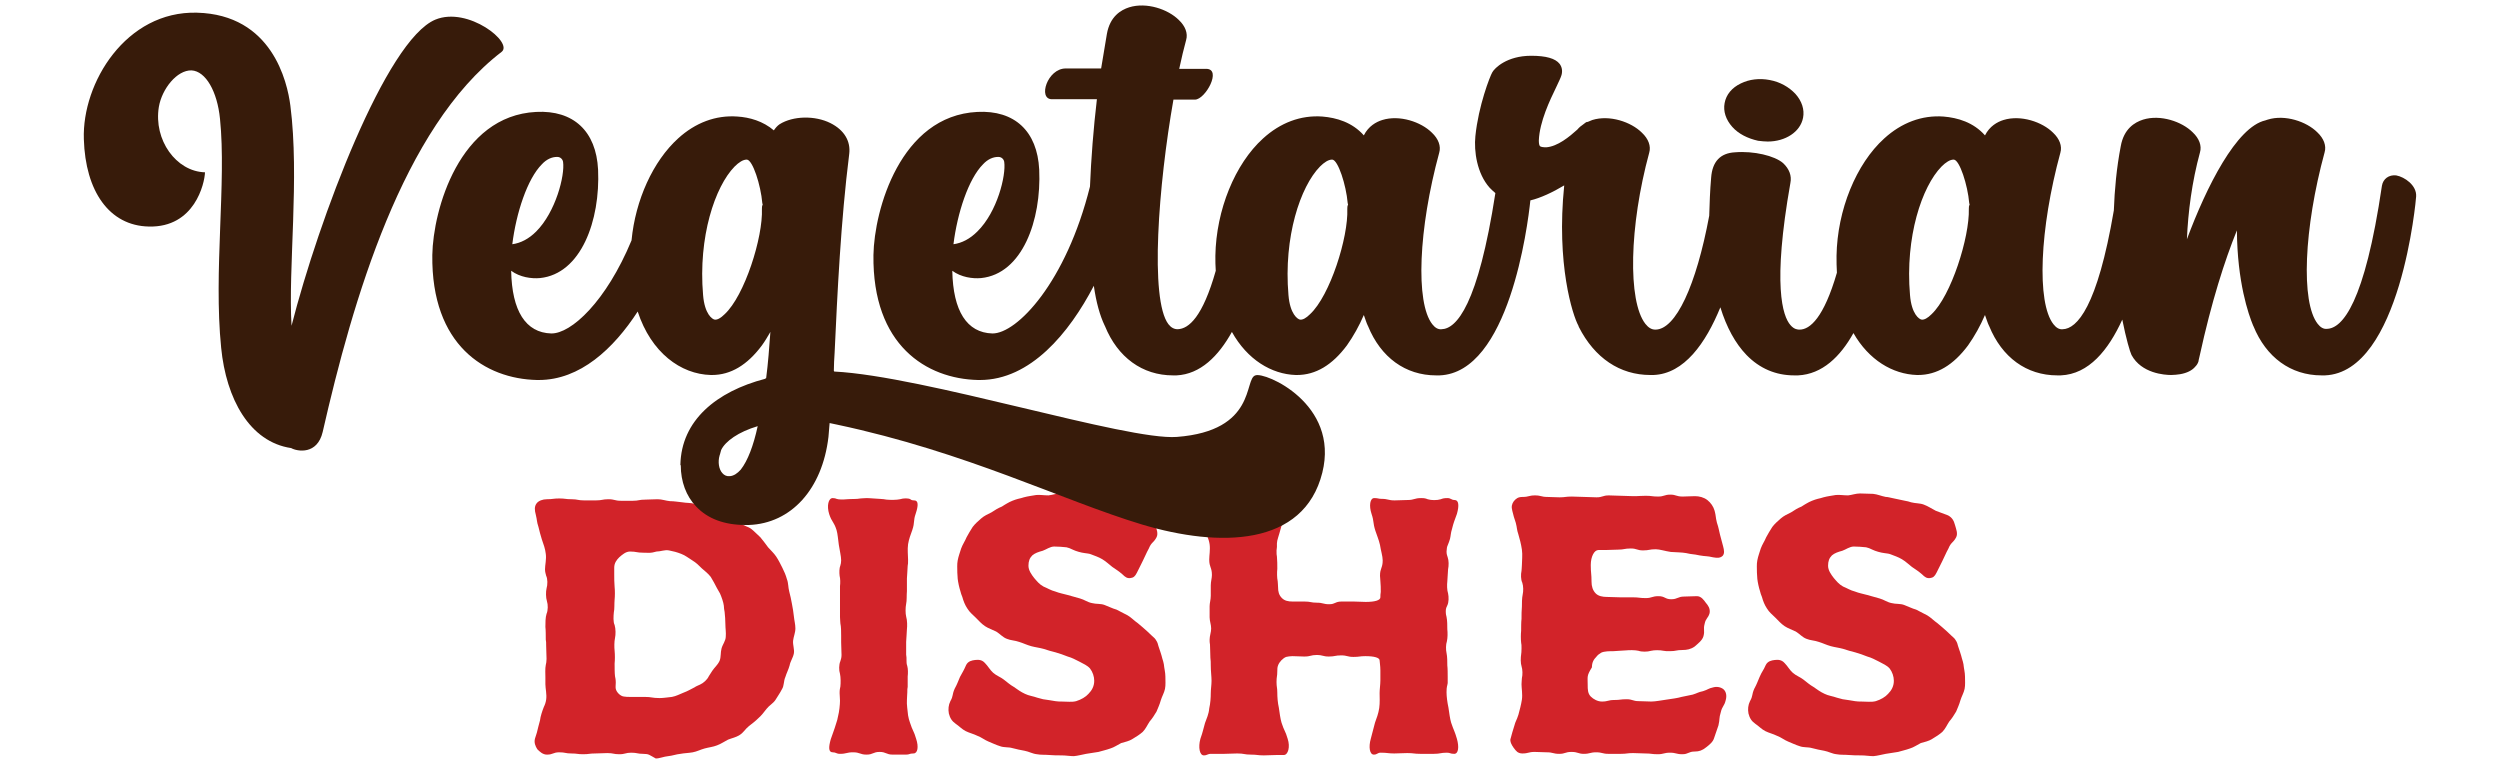 <?xml version="1.0" encoding="utf-8"?>
<!-- Generator: Adobe Illustrator 24.2.3, SVG Export Plug-In . SVG Version: 6.00 Build 0)  -->
<svg version="1.1" id="Layer_1" xmlns="http://www.w3.org/2000/svg" xmlns:xlink="http://www.w3.org/1999/xlink" x="0px" y="0px"
	 viewBox="0 0 650 198" style="enable-background:new 0 0 650 198;" xml:space="preserve">
<style type="text/css">
	.st0{fill:#D22329;}
	.st1{fill:#371B0A;}
</style>
<g>
	<g>
		<path class="st0" d="M167.2,196c-1.5,0-1.5-0.3-3.1-0.3c-1.5,0-1.5,0.4-3.1,0.4c-1.5,0-1.5-0.3-3.1-0.3c-1.5,0-1.5,0.1-3.2,0.1
			c-1.5,0-1.5,0.2-3.1,0.2c-1.5,0-1.5-0.2-3.1-0.2c-1.5,0-1.5-0.3-3.1-0.3s-1.6,0.6-3.2,0.6c-1.1,0-1.9-0.8-2.5-1.4
			c-0.5-0.8-0.9-1.7-0.6-2.8c0.5-1.5,0.5-1.5,0.9-3.2l0.4-1.5c0.1-1,0.6-2.5,1-3.5c0.3-0.6,0.5-1.2,0.6-1.9c0.2-1.4-0.2-2.9-0.2-4
			v-1.7c0-0.9-0.1-2.4,0.1-3.3c0.1-0.4,0.2-0.9,0.2-1.6c0-1.7-0.1-1.7-0.1-3.4c0-0.8,0-1.2-0.1-1.6c0-1,0-2.5-0.1-3.3
			c0-1,0-2.5,0.3-3.4c0.4-0.9,0.4-2.4,0.1-3.3c-0.3-0.9-0.3-2.5-0.1-3.3c0.3-1,0.3-2.5-0.1-3.3c-0.1-0.5-0.3-0.9-0.3-1.7
			c0-1.1,0.4-2.6,0.2-4c-0.1-0.7-0.2-1.3-0.4-1.9c-0.4-1.1-0.9-2.7-1.1-3.5L140,137c-0.5-1.5-0.3-1.6-0.7-3.2
			c-0.3-1.1-0.4-2.1,0.2-2.9c0.5-0.7,1.6-1.1,2.7-1.1c1.6,0,1.6-0.2,3.2-0.2c1.6,0,1.6,0.2,3.2,0.2c1.6,0,1.6,0.3,3.2,0.3h3.2
			c1.6,0,1.6-0.3,3.2-0.3c1.6,0,1.6,0.4,3.2,0.4h3.2c1.5,0,1.5-0.3,3.2-0.3c1.5,0,1.5-0.1,3.2-0.1c1.1,0,2.1,0.4,3.2,0.5
			c1.1,0,2.1,0.2,3.2,0.3c1.1,0.2,2.2,0.1,3.2,0.4c1.1,0.2,2,0.7,3,1c1.1,0.4,2.2,0.4,3.2,0.8c1.1,0.5,1.9,1.1,2.8,1.6
			c1,0.5,1.9,1.1,2.8,1.6c0.9,0.7,2.1,0.9,2.9,1.5c0.9,0.7,1.6,1.5,2.4,2.2c0.7,0.8,1.3,1.7,2,2.6c0.7,0.8,1.5,1.5,2.1,2.4
			s1.1,1.9,1.6,2.9s0.9,1.9,1.2,3c0.4,1,0.3,2.1,0.6,3.2c0.3,1.1,0.5,2.1,0.7,3.2s0.4,2.1,0.5,3.2c0.1,1.1,0.4,2.1,0.4,3.2
			c0,1.1-0.5,2.2-0.6,3.2c-0.1,1.1,0.4,2.3,0.2,3.3c-0.2,1.1-0.9,2-1.1,3.1c-0.3,1.1-0.8,2-1.1,3c-0.5,1.1-0.3,2.3-0.9,3.2
			c-0.5,1-1.1,1.8-1.7,2.8c-0.6,0.9-1.6,1.4-2.3,2.3c-0.7,0.9-1.3,1.7-2.1,2.4c-0.8,0.8-1.6,1.4-2.5,2.1s-1.4,1.7-2.4,2.3
			c-0.9,0.6-2,0.8-3,1.2c-1,0.5-1.8,1.1-2.9,1.5c-1,0.4-2.1,0.5-3.2,0.8c-1.1,0.3-2,0.8-3.1,1s-2.2,0.2-3.2,0.4
			c-1.1,0.1-2.1,0.5-3.2,0.6c-1.1,0.1-2.2,0.6-3.2,0.6C168.8,196.3,168.8,196,167.2,196z M167.2,143.7c-1.7,0-1.7-0.3-3.4-0.3
			c-1.1,0-2,0.8-2.8,1.5c-0.7,0.7-1.3,1.5-1.3,2.7v1.7c0,0.9,0,2.4,0.1,3.3c0.1,0.9,0.1,2.4,0,3.3c-0.1,1,0,2.5-0.2,3.3
			c-0.1,1-0.2,2.5,0.2,3.3c0.3,1,0.3,2.5,0.1,3.4s-0.2,2.4-0.1,3.3c0.1,1,0.1,2.4,0,3.3c0,1,0,2.5,0.1,3.3c0.1,0.5,0.2,0.9,0.2,1.7
			c0,0.6-0.1,1.1,0,1.6c0.2,0.9,1.2,1.9,2.1,2c0.5,0.1,1.1,0.1,1.6,0.1h3.8c1.9,0,1.9,0.3,3.9,0.3c1.1,0,2.1-0.2,3.2-0.3
			c1.1-0.2,2-0.7,3-1.1c1.1-0.4,1.9-0.9,2.9-1.4c0.4-0.3,1-0.5,1.4-0.7c0.9-0.4,1.9-1.3,2.3-2.2l0.9-1.4c0.6-0.9,1.4-1.5,1.9-2.6
			c0.4-1,0.2-2.1,0.5-3.2c0.3-1.1,1.1-2,1.1-3.1c0.1-1.1-0.1-2.1-0.1-3.2c0-1.1-0.1-2.2-0.2-3.2c-0.1-0.5-0.2-1.1-0.2-1.6
			c-0.1-0.9-0.6-2.3-1-3.2c-0.3-0.5-0.6-1-0.8-1.4c-0.5-1-1-1.9-1.6-2.9c-0.7-0.9-1.5-1.5-2.3-2.2c-0.8-0.8-1.5-1.5-2.5-2.1
			s-1.8-1.3-2.9-1.7c-1-0.4-2.1-0.7-3.2-0.9c-1.1-0.2-2.1,0.3-3.2,0.3C168.9,143.9,168.9,143.7,167.2,143.7z"/>
		<path class="st0" d="M235.9,180c0,0.6-0.1,1.2-0.1,2c-0.1,1.1,0.2,2.9,0.3,4c0.1,0.7,0.3,1.3,0.5,1.9c0.7,2.2,1,2.1,1.6,4.2
			c0.7,2.1,0.4,3.8-0.7,3.8s-1,0.3-1.9,0.3h-3.5c-1.7,0-1.7-0.7-3.4-0.7s-1.7,0.7-3.4,0.7s-1.7-0.6-3.5-0.6c-1.7,0-1.7,0.4-3.4,0.4
			c-1,0-1-0.4-1.9-0.4c-1.1,0-1.1-1.3-0.5-3.4c0.7-2.1,0.8-2.1,1.4-4.1c0.2-0.6,0.4-1.2,0.5-1.9c0.3-1.1,0.5-3,0.5-4
			c0-0.8-0.1-1.4-0.1-2c0-0.9,0.1-1.2,0.2-1.7c0.1-0.9,0.1-2.4-0.1-3.3c-0.3-0.9-0.3-2.4,0.1-3.3c0.1-0.4,0.3-0.8,0.3-1.6
			c0-1.7-0.1-1.7-0.1-3.3v-1.7c0-0.9,0-2.4-0.2-3.2c0-0.5-0.1-0.9-0.1-1.7v-3.3c0-0.9,0-1.2,0-1.6v-3.1c0.1-0.8,0.1-1.9-0.1-2.7
			c-0.1-0.8-0.1-2,0.2-2.7c0.1-0.4,0.2-0.7,0.2-1.3c0-1.1-0.4-2.6-0.6-4c-0.2-1.4-0.3-2.9-0.6-3.9c-0.7-2.2-1.2-2-1.9-4.1
			c-0.7-2.2-0.2-4.2,0.9-4.2c0.5,0,0.8,0.1,1,0.2c0.5,0.2,1.7,0.2,2.7,0.1c1-0.1,2.6,0,3.5-0.2c0.4,0,0.9-0.1,1.7-0.1
			c0.9,0,1.2,0.1,1.7,0.1c1,0.1,2.5,0.1,3.4,0.3c1,0.1,2.6,0.1,3.5-0.1c0.9-0.3,2.2-0.3,2.7,0c0.2,0.2,0.5,0.3,1,0.3
			c1.1,0,1.1,1.3,0.4,3.4c-0.7,2-0.2,2.2-0.9,4.3c-0.4,1.1-0.9,2.4-1.1,3.7c-0.2,1.4,0,2.9,0,4c0,0.9,0,1.2-0.1,1.6
			c-0.1,1-0.1,2.5-0.2,3.3v3.3c-0.1,1,0,2.5-0.2,3.3c-0.2,1-0.2,2.5,0,3.3c0.3,1,0.3,2.5,0.2,3.3c-0.1,1-0.1,2.5-0.2,3.3v3.3
			c0.1,0.5,0.1,0.9,0.1,1.7c0,0.7,0.1,1,0.2,1.3c0.2,0.7,0.2,1.9,0.1,2.7v2.7C235.9,179,235.9,179.3,235.9,180z"/>
		<path class="st0" d="M268.9,150.3c0.7,0.8,1.3,1.6,2.4,2.2c1,0.4,1.9,1,3.1,1.3c1,0.4,2.1,0.6,3.2,0.9l3.2,0.9
			c1.1,0.3,2,1,3.1,1.2c1.1,0.3,2.3,0.1,3.3,0.5c1.1,0.4,2,0.9,3.1,1.2l2.9,1.5c1,0.6,1.7,1.4,2.6,2l1.3,1.1
			c0.7,0.6,1.7,1.5,2.4,2.2c0.5,0.4,0.9,0.8,1.1,1.2c0.3,0.4,0.5,1,0.6,1.5c0.3,0.9,0.8,2.3,1,3.2c0.2,0.5,0.3,1.1,0.4,1.5
			c0.1,1.1,0.4,2.1,0.4,3.2s0.1,2.2-0.1,3.2s-0.8,2-1.1,3c-0.3,1.1-0.7,1.9-1.1,2.9c-0.6,1-1.1,1.8-1.8,2.6c-0.6,0.9-1,1.9-1.8,2.7
			c-0.8,0.7-1.6,1.2-2.6,1.8c-0.9,0.6-2,0.8-3,1.1c-1,0.5-1.8,1.1-2.8,1.4c-1.1,0.4-2.1,0.6-3.1,0.9c-1.1,0.2-2.1,0.3-3.2,0.5
			s-2.1,0.5-3.2,0.6c-1,0-2.1-0.2-3.2-0.2s-2.1,0-3.2-0.1s-2.2,0-3.2-0.2c-1.1-0.1-2.1-0.7-3.2-0.9s-2.1-0.4-3.2-0.7
			c-1-0.3-2.2-0.1-3.2-0.5c-1-0.3-2-0.8-3-1.2s-1.8-1.1-2.9-1.5c-1-0.5-2-0.7-3-1.2s-1.7-1.3-2.6-1.9c-1-0.7-1.5-1.5-1.8-2.7
			c-0.2-1.1-0.1-2.2,0.4-3.2c0.8-1.4,0.4-1.6,1.1-3.2c0.8-1.5,0.7-1.5,1.4-3.1c0.8-1.5,0.9-1.5,1.6-3.1c0.5-1,1.5-1.2,2.3-1.3
			c0.9-0.1,1.8-0.1,2.6,0.8c0.8,0.8,1.3,1.8,2.1,2.5c0.9,0.8,1.9,1.1,2.8,1.8s1.7,1.4,2.6,1.9c1,0.7,1.8,1.3,2.9,1.8
			c1,0.5,2.1,0.6,3.2,1l1.5,0.4c1,0.1,2.4,0.4,3.2,0.5c0.6,0.1,1.1,0.1,1.6,0.1c1.4,0,2.7,0.2,3.8-0.1c1.3-0.4,2.5-1.1,3.2-1.9
			c0.9-0.9,1.5-2,1.5-3.4c0-1.1-0.4-2.3-1.1-3.2c-0.7-0.8-1.7-1.2-2.8-1.8c-1-0.5-1.9-1-3-1.3l-1.6-0.6c-0.9-0.3-2.2-0.7-3.1-0.9
			l-1.6-0.5c-1.1-0.3-2.1-0.4-3.2-0.7s-2.1-0.8-3.1-1.1c-1.1-0.4-2.3-0.4-3.2-0.8c-1.1-0.4-1.8-1.3-2.8-1.9c-1-0.5-2-0.8-2.9-1.4
			c-0.9-0.6-1.6-1.4-2.4-2.2c-0.8-0.8-1.6-1.4-2.2-2.4c-0.6-0.9-1-1.9-1.3-3c-0.2-0.5-0.4-1-0.5-1.5c-0.3-0.9-0.6-2.3-0.7-3.2
			c0-0.6-0.1-1.1-0.1-1.6c0-1.1-0.1-2.2,0.1-3.2c0.2-1.1,0.6-2.1,0.9-3.1c0.4-1.1,1-1.9,1.4-2.9c0.5-0.9,1-1.8,1.6-2.7
			c0.6-0.8,1.4-1.5,2.2-2.2s1.7-1.1,2.7-1.6c0.9-0.6,1.7-1.1,2.7-1.5c0.5-0.3,0.9-0.6,1.3-0.8c0.8-0.5,2.1-1,2.9-1.2
			c0.6-0.1,1.1-0.3,1.5-0.4c1.1-0.3,2.1-0.4,3.2-0.6c1-0.1,2,0.1,3.2,0.1c1-0.1,2-0.5,3.1-0.5s2.3,0.1,3.4,0.1
			c1.1,0.1,2.2,0.6,3.3,0.8c0.6,0,1.1,0.2,1.7,0.3l3.3,0.7c0.5,0.1,1.1,0.2,1.6,0.4c1.1,0.3,2.3,0.2,3.3,0.6
			c1.1,0.4,2.1,1.1,3.1,1.6c1.1,0.4,2.2,0.8,3.2,1.2c1.1,0.6,1.5,1.4,1.8,2.5s0.8,2.2,0.3,3.2c-0.8,1.5-1.3,1.2-2,2.9
			c-0.4,0.8-0.6,1.1-0.8,1.6c-0.4,0.9-1.1,2.3-1.5,3.1l-0.8,1.6c-0.5,1-0.9,1.3-1.7,1.4c-0.8,0.1-1.3-0.2-2.1-1
			c-0.8-0.7-1.7-1.3-2.6-1.9c-0.9-0.7-1.6-1.4-2.6-2s-2-0.9-3-1.3c-0.5-0.2-1.1-0.2-1.6-0.3c-0.9-0.1-2.3-0.5-3.1-0.9
			c-0.6-0.3-1.1-0.5-1.6-0.6c-1-0.1-2.1-0.2-3.2-0.2s-2.1,0.8-3,1.1c-1.1,0.3-2,0.6-2.7,1.2c-0.7,0.7-1,1.5-1,2.7
			S268.2,149.4,268.9,150.3z"/>
		<path class="st0" d="M376.1,180c0,1.1,0.2,2.6,0.5,4c0.2,1.4,0.4,2.9,0.7,3.9c0.7,2.1,0.9,2.1,1.5,4.2s0.4,3.9-0.7,3.9
			s-1-0.3-1.9-0.3c-1.7,0-1.7,0.3-3.4,0.3h-3.5c-1.7,0-1.7-0.2-3.4-0.2s-1.7,0.1-3.4,0.1s-1.7-0.2-3.5-0.2c-0.9,0-0.9,0.5-1.8,0.5
			c-1.1,0-1.4-2-0.8-4.1s0.5-2.1,1.1-4.2c0.4-1.1,0.9-2.4,1.1-3.8c0.2-1.4,0.1-2.9,0.1-3.9s0.2-2.2,0.2-3.3v-2.6
			c0-1.2-0.2-2.2-0.2-2.6c0-0.7-1.4-1.1-3.7-1.1c-1.5,0-1.5,0.2-3.1,0.2s-1.6-0.4-3.2-0.4s-1.6,0.3-3.2,0.3s-1.5-0.4-3.2-0.4
			c-1.5,0-1.5,0.4-3.2,0.4c-1.5,0-1.5-0.1-3.1-0.1c-0.6,0-1.1,0.1-1.6,0.2c-0.8,0.3-1.8,1.3-2.1,2.2c-0.2,0.5-0.2,1-0.2,1.5
			c0,1.4-0.2,1.4-0.2,2.8c0,1.4,0.2,1.4,0.2,2.8c0,1.1,0.1,2.6,0.4,3.9c0.2,1.4,0.4,2.9,0.7,3.9c0.7,2.2,1,2.1,1.6,4.2
			c0.7,2.1,0.1,4.2-1,4.2H332c-1.7,0-1.7,0.1-3.4,0.1c-1.7,0-1.7-0.2-3.4-0.2s-1.7-0.3-3.5-0.3c-1.7,0-1.7,0.1-3.4,0.1h-3.4
			c-1,0-1,0.4-1.9,0.4c-1.1,0-1.5-2.1-0.9-4.3c0.7-2,0.6-2,1.2-4.1c0.4-1.1,1-2.4,1.1-3.8c0.3-1.3,0.4-2.8,0.4-3.9
			c0-1.1,0.2-2.2,0.2-3.3s-0.2-2.5-0.2-4c0-0.7,0-1.3-0.1-2c0-1.1-0.1-2.6-0.1-3.4c-0.1-0.4-0.1-0.9-0.1-1.3c0-1,0.4-1.9,0.4-2.9
			s-0.4-1.9-0.4-2.9v-2.9c0-0.8,0.3-1.7,0.3-2.7v-2.7c0-1,0.3-1.9,0.3-2.7c0-2-0.7-2-0.7-4c0-1.1,0.3-2.6,0.1-4
			c-0.2-1.4-0.9-2.7-1.2-3.7c-0.7-2.2-0.2-2.3-0.9-4.5c-0.7-2.1-0.6-3.8,0.5-3.8s1,0.3,1.9,0.3c1.7,0,1.7-0.3,3.4-0.3
			s1.7,0.4,3.5,0.4c1.7,0,1.7,0.1,3.4,0.1c0.9,0,1.2-0.2,1.7-0.4c1-0.4,2.5-0.4,3.4-0.2c0.5,0,0.9,0.1,1.7,0.1c1,0,1,0.3,1.9,0.3
			c1.1,0,1.1,1.4,0.4,3.5c-0.7,2-0.6,2.1-1.2,4.1c-0.2,0.9-0.5,1.6-0.7,2.4c-0.4,1.1-0.3,2.1-0.3,2.4c0,0.5-0.1,0.5-0.1,0.9
			c0,0.9,0,1.2,0.1,1.6c0.1,0.9,0.1,2.3,0.1,3.2c-0.1,0.9-0.1,2.3,0.1,3.2c0,0.4,0.1,0.8,0.1,1.6c0,1.1,0.2,2,1,2.8
			c0.7,0.7,1.6,0.9,2.8,0.9h3.1c1.6,0,1.6,0.3,3.2,0.3s1.6,0.4,3.2,0.4s1.5-0.7,3.2-0.7h3.2c1.5,0,1.5,0.1,3.1,0.1
			c2.3,0,3.8-0.4,3.8-1.2c0-0.4,0-0.9,0.1-1.4c0-0.8,0-2-0.1-2.8c0-0.5-0.1-1-0.1-1.4c0-2,0.7-2,0.7-4c0-1.1-0.5-2.6-0.7-4
			c-0.3-1.4-0.9-2.7-1.2-3.7c-0.7-2.2-0.3-2.3-1-4.4c-0.7-2.1-0.4-4.1,0.7-4.1s1,0.2,1.9,0.2c1.7,0,1.7,0.4,3.4,0.4s1.7-0.1,3.4-0.1
			s1.7-0.5,3.5-0.5c0.9,0,1.2,0.1,1.7,0.3c0.9,0.3,2.5,0.3,3.4,0c0.5-0.2,0.9-0.3,1.7-0.3c1,0,1,0.5,1.9,0.5c1.1,0,1.2,1.5,0.6,3.6
			c-0.7,2-0.8,2-1.3,4c-0.3,0.9-0.3,1.7-0.5,2.5c-0.3,1.1-0.8,2-0.8,2.3c0,0.5-0.1,0.5-0.1,1c0,0.8,0.2,1.1,0.3,1.5
			c0.3,0.8,0.3,2.2,0.1,3.1c-0.1,0.9-0.1,2.3-0.2,3.2c-0.1,0.8-0.1,2.2,0.2,3.1c0.2,0.9,0.2,2.3-0.2,3.1c-0.2,0.4-0.4,0.8-0.4,1.5
			c0,0.8,0.1,1.1,0.2,1.5c0.2,0.9,0.2,2.3,0.2,3.2c0.1,0.9,0.1,2.2-0.1,3.1c-0.3,0.9-0.3,2.2-0.1,3.1c0.2,0.9,0.2,2.3,0.2,3.2
			c0.1,0.8,0.1,2.2,0.1,3.1v1.5C376.3,178.4,376.1,178.4,376.1,180z"/>
		<path class="st0" d="M412.8,178.1c0,1.1,0,2.2,0.8,3c0.7,0.7,1.8,1.3,2.9,1.3c1.6,0,1.6-0.4,3.2-0.4s1.6-0.2,3.2-0.2
			s1.6,0.5,3.2,0.5s1.6,0.1,3.2,0.1c1.1,0,2.6-0.3,4-0.5s2.9-0.4,3.9-0.7l2.9-0.6c1.3-0.4,1.3-0.6,2.7-0.9c1.3-0.4,1.3-0.7,2.7-1
			c1.1-0.3,2.2,0.1,2.7,0.6c0.6,0.6,0.8,1.6,0.5,2.7c-0.4,1.7-0.9,1.5-1.3,3.2c-0.5,1.6-0.2,1.7-0.6,3.4c-0.5,1.6-0.6,1.6-1.1,3.2
			c-0.3,1.1-1.2,1.8-2.1,2.5c-1,0.8-1.8,1.1-3,1.1c-1.6,0-1.6,0.7-3.2,0.7s-1.6-0.4-3.2-0.4s-1.6,0.4-3.2,0.4s-1.6-0.2-3.2-0.2
			s-1.6-0.1-3.2-0.1s-1.6,0.2-3.2,0.2h-3.2c-1.6,0-1.6-0.4-3.2-0.4s-1.6,0.4-3.2,0.4c-1.5,0-1.5-0.5-3.2-0.5s-1.6,0.5-3.2,0.5
			s-1.6-0.4-3.2-0.4s-1.6-0.1-3.2-0.1s-1.6,0.4-3.2,0.4c-0.6,0-1-0.2-1.3-0.4c-0.6-0.5-1.3-1.5-1.6-2.2c-0.2-0.5-0.3-1-0.1-1.4
			c0.4-1.5,0.4-1.5,0.9-3.1c0.4-1.5,0.6-1.4,1.1-3c0.3-1.1,0.7-2.6,0.9-3.9c0.2-1.4-0.1-3-0.1-4c0-0.8,0.1-1.1,0.1-1.6
			c0.2-0.8,0.2-2.2-0.1-3.1c-0.1-0.4-0.2-0.8-0.2-1.5c0-1.5,0.2-1.5,0.2-3.1c0-0.8,0-1.1-0.1-1.5c-0.1-0.9-0.1-2.2,0-3.1
			c0-0.9,0-2.3,0.1-3.1c0-0.9,0-2.3,0.1-3.2c0-0.8,0-2.2,0.2-3.1c0.2-0.9,0.2-2.2-0.1-3.1c-0.4-0.8-0.4-2.2-0.2-3.1
			c0-0.4,0.1-0.8,0.1-1.5c0-1.1,0.2-2.6,0-4s-0.6-2.9-0.9-3.9c-0.5-1.5-0.3-1.6-0.7-3.1c-0.5-1.5-0.5-1.5-0.9-3.1
			c-0.3-1.1-0.1-1.8,0.4-2.5c0.6-0.7,1.1-1.1,2.3-1.1c1.6,0,1.6-0.4,3.2-0.4s1.6,0.4,3.2,0.4c1.5,0,1.5,0.1,3.2,0.1
			c1.5,0,1.5-0.2,3.2-0.2c1.6,0,1.6,0.1,3.2,0.1s1.6,0.1,3.2,0.1s1.6-0.5,3.2-0.5c1.5,0,1.5,0.1,3.2,0.1c1.5,0,1.5,0.1,3.2,0.1
			s1.6-0.1,3.2-0.1s1.6,0.2,3.2,0.2s1.6-0.5,3.2-0.5c1.5,0,1.5,0.5,3.2,0.5c1.5,0,1.5-0.1,3.2-0.1c1.1,0,2.3,0.3,3.2,1
			c0.9,0.7,1.6,1.7,1.9,2.8c0.4,1.5,0.2,1.5,0.6,3.1c0.5,1.5,0.4,1.5,0.8,3.1l0.8,3c0.3,1.1,0.4,1.9-0.1,2.5
			c-0.6,0.6-1.4,0.6-2.5,0.4c-1.7-0.4-1.8-0.2-3.5-0.5c-1.8-0.4-1.8-0.2-3.5-0.6c-1.1-0.2-2.6-0.2-4-0.3c-1.4-0.2-2.9-0.7-3.9-0.7
			c-1.7,0-1.7,0.3-3.3,0.3s-1.6-0.5-3.2-0.5c-1.7,0-1.7,0.3-3.3,0.3s-1.6,0.1-3.2,0.1h-1.9c-1.1,0-2,1.7-2,3.9s0.2,2.2,0.2,4.4
			c0,1.1,0.3,2.2,1.1,3c0.7,0.7,1.8,0.9,2.9,0.9c1.7,0,1.7,0.1,3.4,0.1h3.3c1.7,0,1.7,0.2,3.4,0.2c1.6,0,1.6-0.5,3.3-0.5
			s1.7,0.8,3.3,0.8c1.7,0,1.7-0.7,3.4-0.7c1.6,0,1.6-0.1,3.3-0.1c1.1,0,1.8,1,2.3,1.7c0.6,0.7,1.2,1.5,1,2.7c-0.4,1.4-1,1.3-1.3,2.8
			c-0.4,1.5,0.1,1.7-0.3,3.2c-0.3,1.1-1.4,1.9-2.3,2.7c-1,0.7-2,0.9-3.2,0.9c-1.6,0-1.6,0.3-3.2,0.3c-0.9,0-1.2,0-1.7-0.1
			c-0.9-0.2-2.4-0.2-3.2,0c-1,0.3-2.5,0.3-3.3,0c-0.9-0.2-2.4-0.2-3.3-0.1c-0.9,0.1-2.4,0.1-3.2,0.2c-1,0-2.4,0-3.2,0.4
			c-0.5,0.3-0.9,0.6-1.2,1c-0.8,0.8-1.2,1.6-1.2,2.8C412.5,175.8,412.8,175.8,412.8,178.1z"/>
		<path class="st0" d="M476.8,150.3c0.7,0.8,1.3,1.6,2.4,2.2c1,0.4,1.9,1,3.1,1.3c1,0.4,2.1,0.6,3.2,0.9l3.2,0.9
			c1.1,0.3,2,1,3.1,1.2c1.1,0.3,2.3,0.1,3.3,0.5c1.1,0.4,2,0.9,3.1,1.2l2.9,1.5c1,0.6,1.7,1.4,2.6,2l1.3,1.1
			c0.7,0.6,1.7,1.5,2.4,2.2c0.5,0.4,0.9,0.8,1.1,1.2c0.3,0.4,0.5,1,0.6,1.5c0.3,0.9,0.8,2.3,1,3.2c0.2,0.5,0.3,1.1,0.4,1.5
			c0.1,1.1,0.4,2.1,0.4,3.2s0.1,2.2-0.1,3.2s-0.8,2-1.1,3c-0.3,1.1-0.7,1.9-1.1,2.9c-0.6,1-1.1,1.8-1.8,2.6c-0.6,0.9-1,1.9-1.8,2.7
			c-0.8,0.7-1.6,1.2-2.6,1.8c-0.9,0.6-2,0.8-3,1.1c-1,0.5-1.8,1.1-2.8,1.4c-1.1,0.4-2.1,0.6-3.1,0.9c-1.1,0.2-2.1,0.3-3.2,0.5
			s-2.1,0.5-3.2,0.6c-1,0-2.1-0.2-3.2-0.2s-2.1,0-3.2-0.1s-2.2,0-3.2-0.2c-1.1-0.1-2.1-0.7-3.2-0.9s-2.1-0.4-3.2-0.7
			c-1-0.3-2.2-0.1-3.2-0.5c-1-0.3-2-0.8-3-1.2s-1.8-1.1-2.9-1.5c-1-0.5-2-0.7-3-1.2s-1.7-1.3-2.6-1.9c-1-0.7-1.5-1.5-1.8-2.7
			c-0.2-1.1-0.1-2.2,0.4-3.2c0.8-1.4,0.4-1.6,1.1-3.2c0.8-1.5,0.7-1.5,1.4-3.1s0.9-1.5,1.6-3.1c0.5-1,1.5-1.2,2.3-1.3
			c0.9-0.1,1.8-0.1,2.6,0.8c0.8,0.8,1.3,1.8,2.1,2.5c0.9,0.8,1.9,1.1,2.8,1.8s1.7,1.4,2.6,1.9c1,0.7,1.8,1.3,2.9,1.8
			c1,0.5,2.1,0.6,3.2,1l1.5,0.4c1,0.1,2.4,0.4,3.2,0.5c0.6,0.1,1.1,0.1,1.6,0.1c1.4,0,2.7,0.2,3.8-0.1c1.3-0.4,2.5-1.1,3.2-1.9
			c0.9-0.9,1.5-2,1.5-3.4c0-1.1-0.4-2.3-1.1-3.2c-0.7-0.8-1.7-1.2-2.8-1.8c-1-0.5-1.9-1-3-1.3l-1.6-0.6c-0.9-0.3-2.2-0.7-3.1-0.9
			l-1.6-0.5c-1.1-0.3-2.1-0.4-3.2-0.7s-2.1-0.8-3.1-1.1c-1.1-0.4-2.3-0.4-3.2-0.8c-1.1-0.4-1.8-1.3-2.8-1.9c-1-0.5-2-0.8-2.9-1.4
			c-0.9-0.6-1.6-1.4-2.4-2.2s-1.6-1.4-2.2-2.4c-0.6-0.9-1-1.9-1.3-3c-0.2-0.5-0.4-1-0.5-1.5c-0.3-0.9-0.6-2.3-0.7-3.2
			c0-0.6-0.1-1.1-0.1-1.6c0-1.1-0.1-2.2,0.1-3.2c0.2-1.1,0.6-2.1,0.9-3.1c0.4-1.1,1-1.9,1.4-2.9c0.5-0.9,1-1.8,1.6-2.7
			c0.6-0.8,1.4-1.5,2.2-2.2c0.8-0.7,1.7-1.1,2.7-1.6c0.9-0.6,1.7-1.1,2.7-1.5c0.5-0.3,0.9-0.6,1.3-0.8c0.8-0.5,2.1-1,2.9-1.2
			c0.6-0.1,1.1-0.3,1.5-0.4c1.1-0.3,2.1-0.4,3.2-0.6c1-0.1,2,0.1,3.2,0.1c1-0.1,2-0.5,3.1-0.5s2.3,0.1,3.4,0.1
			c1.1,0.1,2.2,0.6,3.3,0.8c0.6,0,1.1,0.2,1.7,0.3l3.3,0.7c0.5,0.1,1.1,0.2,1.6,0.4c1.1,0.3,2.3,0.2,3.3,0.6
			c1.1,0.4,2.1,1.1,3.1,1.6c1.1,0.4,2.2,0.8,3.2,1.2c1.1,0.6,1.5,1.4,1.8,2.5s0.8,2.2,0.3,3.2c-0.8,1.5-1.3,1.2-2,2.9
			c-0.4,0.8-0.6,1.1-0.8,1.6c-0.4,0.9-1.1,2.3-1.5,3.1l-0.8,1.6c-0.5,1-0.9,1.3-1.7,1.4c-0.8,0.1-1.3-0.2-2.1-1
			c-0.8-0.7-1.7-1.3-2.6-1.9c-0.9-0.7-1.6-1.4-2.6-2s-2-0.9-3-1.3c-0.5-0.2-1.1-0.2-1.6-0.3c-0.9-0.1-2.3-0.5-3.1-0.9
			c-0.6-0.3-1.1-0.5-1.6-0.6c-1-0.1-2.1-0.2-3.2-0.2s-2.1,0.8-3,1.1c-1.1,0.3-2,0.6-2.7,1.2c-0.7,0.7-1,1.5-1,2.7
			S476.1,149.4,476.8,150.3z"/>
	</g>
	<g>
		<path class="st1" d="M130.4,13.5c3.2-2.4-8.7-11.9-17.2-8.4c-12.8,5.3-30.3,51.8-37.4,79.6c-0.9-15.1,2.1-38.5-0.3-57.2
			c-0.8-6.3-4.8-23.7-24.3-24.2C32.8,2.8,21.3,21.5,21.8,36.2c0.4,13.5,6.6,22.5,16.9,22.7c11.9,0.3,14.5-11.2,14.6-14.1
			c-7.5-0.2-13.4-8.4-12-17c0.8-4.7,4.7-9.6,8.5-9.5c3.7,0.2,6.7,5.5,7.4,12.6c1.7,16.5-1.7,39.7,0.3,59.5
			c1.3,13.3,7.4,24.5,18.2,26.1c1.6,0.9,6.8,1.8,8.2-4.2C91.7,78.1,104.7,33.2,130.4,13.5z"/>
		<path class="st1" d="M326.4,97.6c-3,0.9,0.4,14.4-20.4,16c-13,1-65.6-15.8-89.1-17c0-0.1-0.1-0.1-0.1-0.2c0-1.5,0.1-3.1,0.2-4.7
			c0.7-15.2,1.6-34.2,3.8-51.7c0.4-3.3-1.3-6.2-4.9-8c-4-2-9.7-1.9-13.2,0.3c-0.6,0.4-1.1,1-1.5,1.6c-2.8-2.4-6.3-3.4-9.5-3.6
			c-5.6-0.4-10.9,1.6-15.4,5.7c-6.5,5.9-11.1,16-12.1,26.5c-6.6,15.9-15.7,24.3-20.9,24.2c-6.6-0.2-10.2-5.8-10.4-16.3
			c2.3,1.7,5.3,2.1,7.5,1.9c10.7-1.1,15.7-15,15.1-28.2c-0.5-10-6.4-15.5-16.1-15c-20,1-26.8,25.5-27,37.2
			c-0.3,23.5,13.8,32.2,27.2,32.5c0.2,0,0.3,0,0.5,0c10.7,0,19.4-8.1,25.7-17.8c3.5,10.7,11.2,16.3,19,16.5h0.3
			c4.9,0,9.2-2.6,13-7.7c0.8-1.1,1.5-2.3,2.2-3.5c-0.3,4.1-0.6,8.2-1.1,12c-0.1,0.1-0.2,0.1-0.3,0.2c-12.6,3.3-21.8,10.8-22,22.4
			l0.1,0.1c0,4.2,1.4,8,4,10.7c3,3.2,7.4,4.8,12.8,4.8c0.3,0,0.6,0,0.9,0c11-0.4,19.1-9.3,20.7-22.9c0.1-1.1,0.2-2.3,0.3-3.6
			c0.6,0.1,1.3,0.3,1.9,0.4c33.9,7.2,58.5,19.7,79.4,26c20.1,6,42,5.7,46.8-13.5C348.3,104.9,328.8,96.6,326.4,97.6z M140.9,42.7
			c1.2-1.3,2.6-1.9,3.9-1.9h0.1c0.8,0,1.4,0.6,1.5,1.3c0.5,3.5-1.9,13-7,18.1c-1.9,1.9-4,3-6.2,3.3
			C134.2,55.4,137.1,46.5,140.9,42.7z M188.4,81.7c-1,1-1.9,1.5-2.6,1.4c-0.6-0.1-2.6-1.4-3-6.4c-1.3-15.1,3.1-28.2,8.2-33.4
			c1.1-1.1,2.2-1.8,3.1-1.8h0.1c1.5,0.1,3.6,6.6,4,11.3c0,0.1,0.1,0.3,0.1,0.4c-0.2,0.4-0.2,0.7-0.2,1.1
			C198.4,61.7,193.6,76.9,188.4,81.7z M192.6,122.1c-0.9,1-1.8,1.6-2.8,1.7c-0.8,0.1-1.5-0.2-2-0.8c-0.9-1-1.2-2.9-0.7-4.6
			c0-0.1,0.1-0.2,0.1-0.3c0.1-0.4,0.2-0.7,0.3-1.1c1.1-2.3,4.5-4.7,9.5-6.2C195.9,115.9,194.4,119.8,192.6,122.1z"/>
		<path class="st1" d="M457.1,36.6c0.9,0.1,1.7,0.2,2.5,0.2c4.6,0,8.5-2.5,9.2-6.2c0.4-2.1-0.3-4.3-2-6.2c-1.7-1.8-4-3.1-6.7-3.6
			c-2.6-0.5-5.3-0.2-7.5,0.9c-2.3,1.1-3.8,2.9-4.2,5.1c-0.4,2.1,0.3,4.3,2,6.2C452,34.8,454.4,36,457.1,36.6z"/>
		<path class="st1" d="M623,45.6c-1.9-0.2-3.4,0.9-3.7,2.7C614.8,78.9,609,85.4,605,85.5c-0.9,0.1-1.7-0.4-2.4-1.3
			c-4.4-5.6-3.6-24.8,1.8-44.6c0.5-1.7-0.2-3.6-1.9-5.2c-2.8-2.8-8.4-4.7-12.9-3.3c-0.2,0.1-0.4,0.1-0.6,0.2
			c-7.5,1.7-15.3,17.2-20.4,30.9c0.3-7.1,1.3-14.9,3.4-22.6c0.5-1.7-0.2-3.6-1.9-5.2c-2.8-2.8-8.4-4.7-12.9-3.3
			c-2.2,0.7-5,2.4-5.8,6.9c-1.1,5.7-1.6,11.3-1.8,16.7c-4.3,25.2-9.6,30.8-13.3,30.9c-0.9,0.1-1.7-0.4-2.4-1.3
			c-4.4-5.6-3.6-24.8,1.8-44.6c0.5-1.7-0.2-3.6-1.9-5.2c-2.8-2.8-8.4-4.7-12.9-3.3c-1.6,0.5-3.6,1.6-4.8,4c-3-3.4-7.1-4.6-10.8-4.9
			c-5.6-0.4-10.9,1.6-15.4,5.7c-7.3,6.6-12.2,18.6-12.4,30.5c0,1.5,0,3,0.1,4.4c-3.4,11.7-7,14.8-9.7,14.8c-0.4,0-1.4,0-2.4-1.2
			c-2-2.3-4.7-10.3,0-36.9c0.4-1.9-0.3-3.7-1.9-5.2c-2.2-1.9-7.6-3.2-12.5-2.8c-3.8,0.2-5.9,2.4-6.2,6.6c-0.3,3.4-0.4,6.7-0.5,9.9
			c-3.4,18.2-8.7,29.6-14,29.6c-1,0-1.8-0.5-2.6-1.5c-4.6-5.9-4.2-25.4,1-44.5c0.5-1.7-0.2-3.6-1.9-5.2c-2.8-2.8-8.4-4.7-12.9-3.3
			c-0.4,0.2-0.8,0.3-1.2,0.5c-0.1,0-0.1,0-0.2,0c-0.3,0.1-0.5,0.3-0.9,0.6c-0.6,0.4-1.1,0.8-1.6,1.4c-2,1.8-5.1,4.4-8.1,4.6
			c-0.8,0-1.4-0.1-1.6-0.3s-0.3-0.7-0.3-1.5c0.2-4.9,2.9-10.5,4.5-13.8c0.7-1.5,1.2-2.5,1.4-3.2c0.3-1.1,0.1-2.1-0.5-2.9
			c-1.1-1.4-3.5-2.1-7.4-2.1c-6.3,0-9.5,3.2-10.1,4.3c-0.6,1-3.6,8.7-4.4,16.6c-0.4,3.9,0.4,9.7,3.7,13.4c0.5,0.5,1,1,1.5,1.4
			c-4.5,29.1-10.1,35.3-14,35.4c-0.9,0.1-1.7-0.4-2.4-1.3c-4.4-5.6-3.6-24.8,1.8-44.6c0.5-1.7-0.2-3.6-1.9-5.2
			c-2.8-2.8-8.4-4.7-12.9-3.3c-1.6,0.5-3.6,1.6-4.8,4c-3-3.4-7.1-4.6-10.8-4.9c-5.6-0.4-10.9,1.6-15.4,5.7
			c-7.3,6.6-12.2,18.6-12.4,30.5c0,1.4,0,2.7,0.1,3.9c-3.4,12-7,15.1-9.9,15.2c-0.9,0-1.7-0.4-2.4-1.3c-4.9-6.4-2.6-36.3,1.3-58.4
			c3.1,0,5.2,0,5.6,0c2.7,0,7.1-8,2.9-8c-0.8,0-3.5,0-7,0c0.6-2.8,1.2-5.3,1.8-7.5c0.5-1.7-0.2-3.6-1.9-5.2
			c-2.8-2.8-8.4-4.7-12.9-3.3c-2.2,0.7-5,2.4-5.8,6.9c-0.5,2.9-1,5.9-1.5,9c-5,0-8.7,0-9.2,0c-4.8,0-7.3,8-3.6,8c0.8,0,5.7,0,11.7,0
			c-0.9,7.6-1.5,15.4-1.8,22.7c-6.2,24.9-19,38.3-25.4,38.2c-6.6-0.2-10.2-5.8-10.4-16.3c2.3,1.7,5.3,2.1,7.5,1.9
			c10.7-1.1,15.7-15,15.1-28.2c-0.5-10-6.4-15.5-16.1-15c-20,1-26.8,25.5-27,37.2c-0.3,23.5,13.8,32.2,27.2,32.5c0.2,0,0.3,0,0.5,0
			c13.1,0,23.2-12.2,29.6-24.5c0.6,4.3,1.6,7.8,2.8,10.3l0.1,0.2c3.3,8.1,9.7,12.8,17.7,12.8c0.3,0,0.6,0,0.9,0
			c6.2-0.3,10.9-5,14.4-11.3c4,7.2,10.3,11,16.6,11.2h0.3c4.9,0,9.2-2.6,13-7.7c1.7-2.4,3.2-5.1,4.4-7.9c0.4,1.1,0.7,2.1,1,2.7
			l0.1,0.2c3.3,8.1,9.7,12.8,17.7,12.8c0.3,0,0.6,0,0.9,0c18-0.7,22.9-38.7,23.6-45.5c2.6-0.6,5.8-2.1,8.8-3.9
			c-2.1,20.5,2.2,33.8,3.7,36.5l0.1,0.3c4.1,8.1,10.7,12.5,18.6,12.5c0.3,0,0.5,0,0.8,0c8-0.3,13.6-8.3,17.4-17.6
			c1.6,5.2,3.9,9.4,6.8,12.4c3.4,3.5,7.6,5.3,12.4,5.3c0.3,0,0.7,0,1,0c6.3-0.3,11-4.9,14.4-11c4,7,10.2,10.7,16.5,10.9h0.3
			c4.9,0,9.2-2.6,13-7.7c1.7-2.4,3.2-5.1,4.4-7.9c0.4,1.1,0.7,2.1,1,2.7l0.1,0.2c3.3,8.1,9.7,12.8,17.7,12.8c0.3,0,0.6,0,0.9,0
			c7.3-0.3,12.4-6.6,16-14.5c1,5,2,8.4,2.4,9.2c2.6,4.8,8.6,5.2,10.3,5.2c0.8,0,1.6-0.1,2.3-0.2c1.8-0.3,3.2-1,4-2
			c0.3-0.3,0.6-0.7,0.8-1.3c0-0.1,0.1-0.6,0.3-1.4c3.1-14.2,6.5-24.8,9.7-32.7c0.1,13.5,3,21.8,4.2,24.7l0.1,0.2
			c3.3,8.1,9.7,12.8,17.7,12.8c0.3,0,0.6,0,0.9,0c19.7-0.8,23.7-46,23.7-46.5C628.4,48.2,625.2,46,623,45.6z M255.6,42.7
			c1.2-1.3,2.6-1.9,3.9-1.9h0.1c0.8,0,1.4,0.6,1.5,1.3c0.5,3.5-1.8,13-7,18.1c-1.9,1.9-4,3-6.2,3.3
			C248.9,55.4,251.8,46.5,255.6,42.7z M340.6,81.7c-1,1-1.9,1.5-2.6,1.4c-0.6-0.1-2.6-1.4-3-6.4c-1.3-15.1,3.1-28.2,8.2-33.4
			c1.1-1.1,2.2-1.8,3.1-1.8h0.1c1.5,0.1,3.6,6.6,4,11.3c0,0.1,0.1,0.3,0.1,0.4c-0.2,0.4-0.2,0.7-0.2,1.1
			C350.6,61.7,345.8,76.9,340.6,81.7z M502.2,81.7c-1,1-1.9,1.5-2.6,1.4c-0.6-0.1-2.6-1.4-3-6.4c-1.3-15.1,3.1-28.2,8.2-33.4
			c1.1-1.1,2.2-1.8,3.1-1.8h0.1c1.5,0.1,3.6,6.6,4,11.3c0,0.1,0.1,0.3,0.1,0.4c-0.2,0.4-0.2,0.7-0.2,1.1
			C512.1,61.7,507.3,76.9,502.2,81.7z"/>
	</g>
</g>
</svg>

